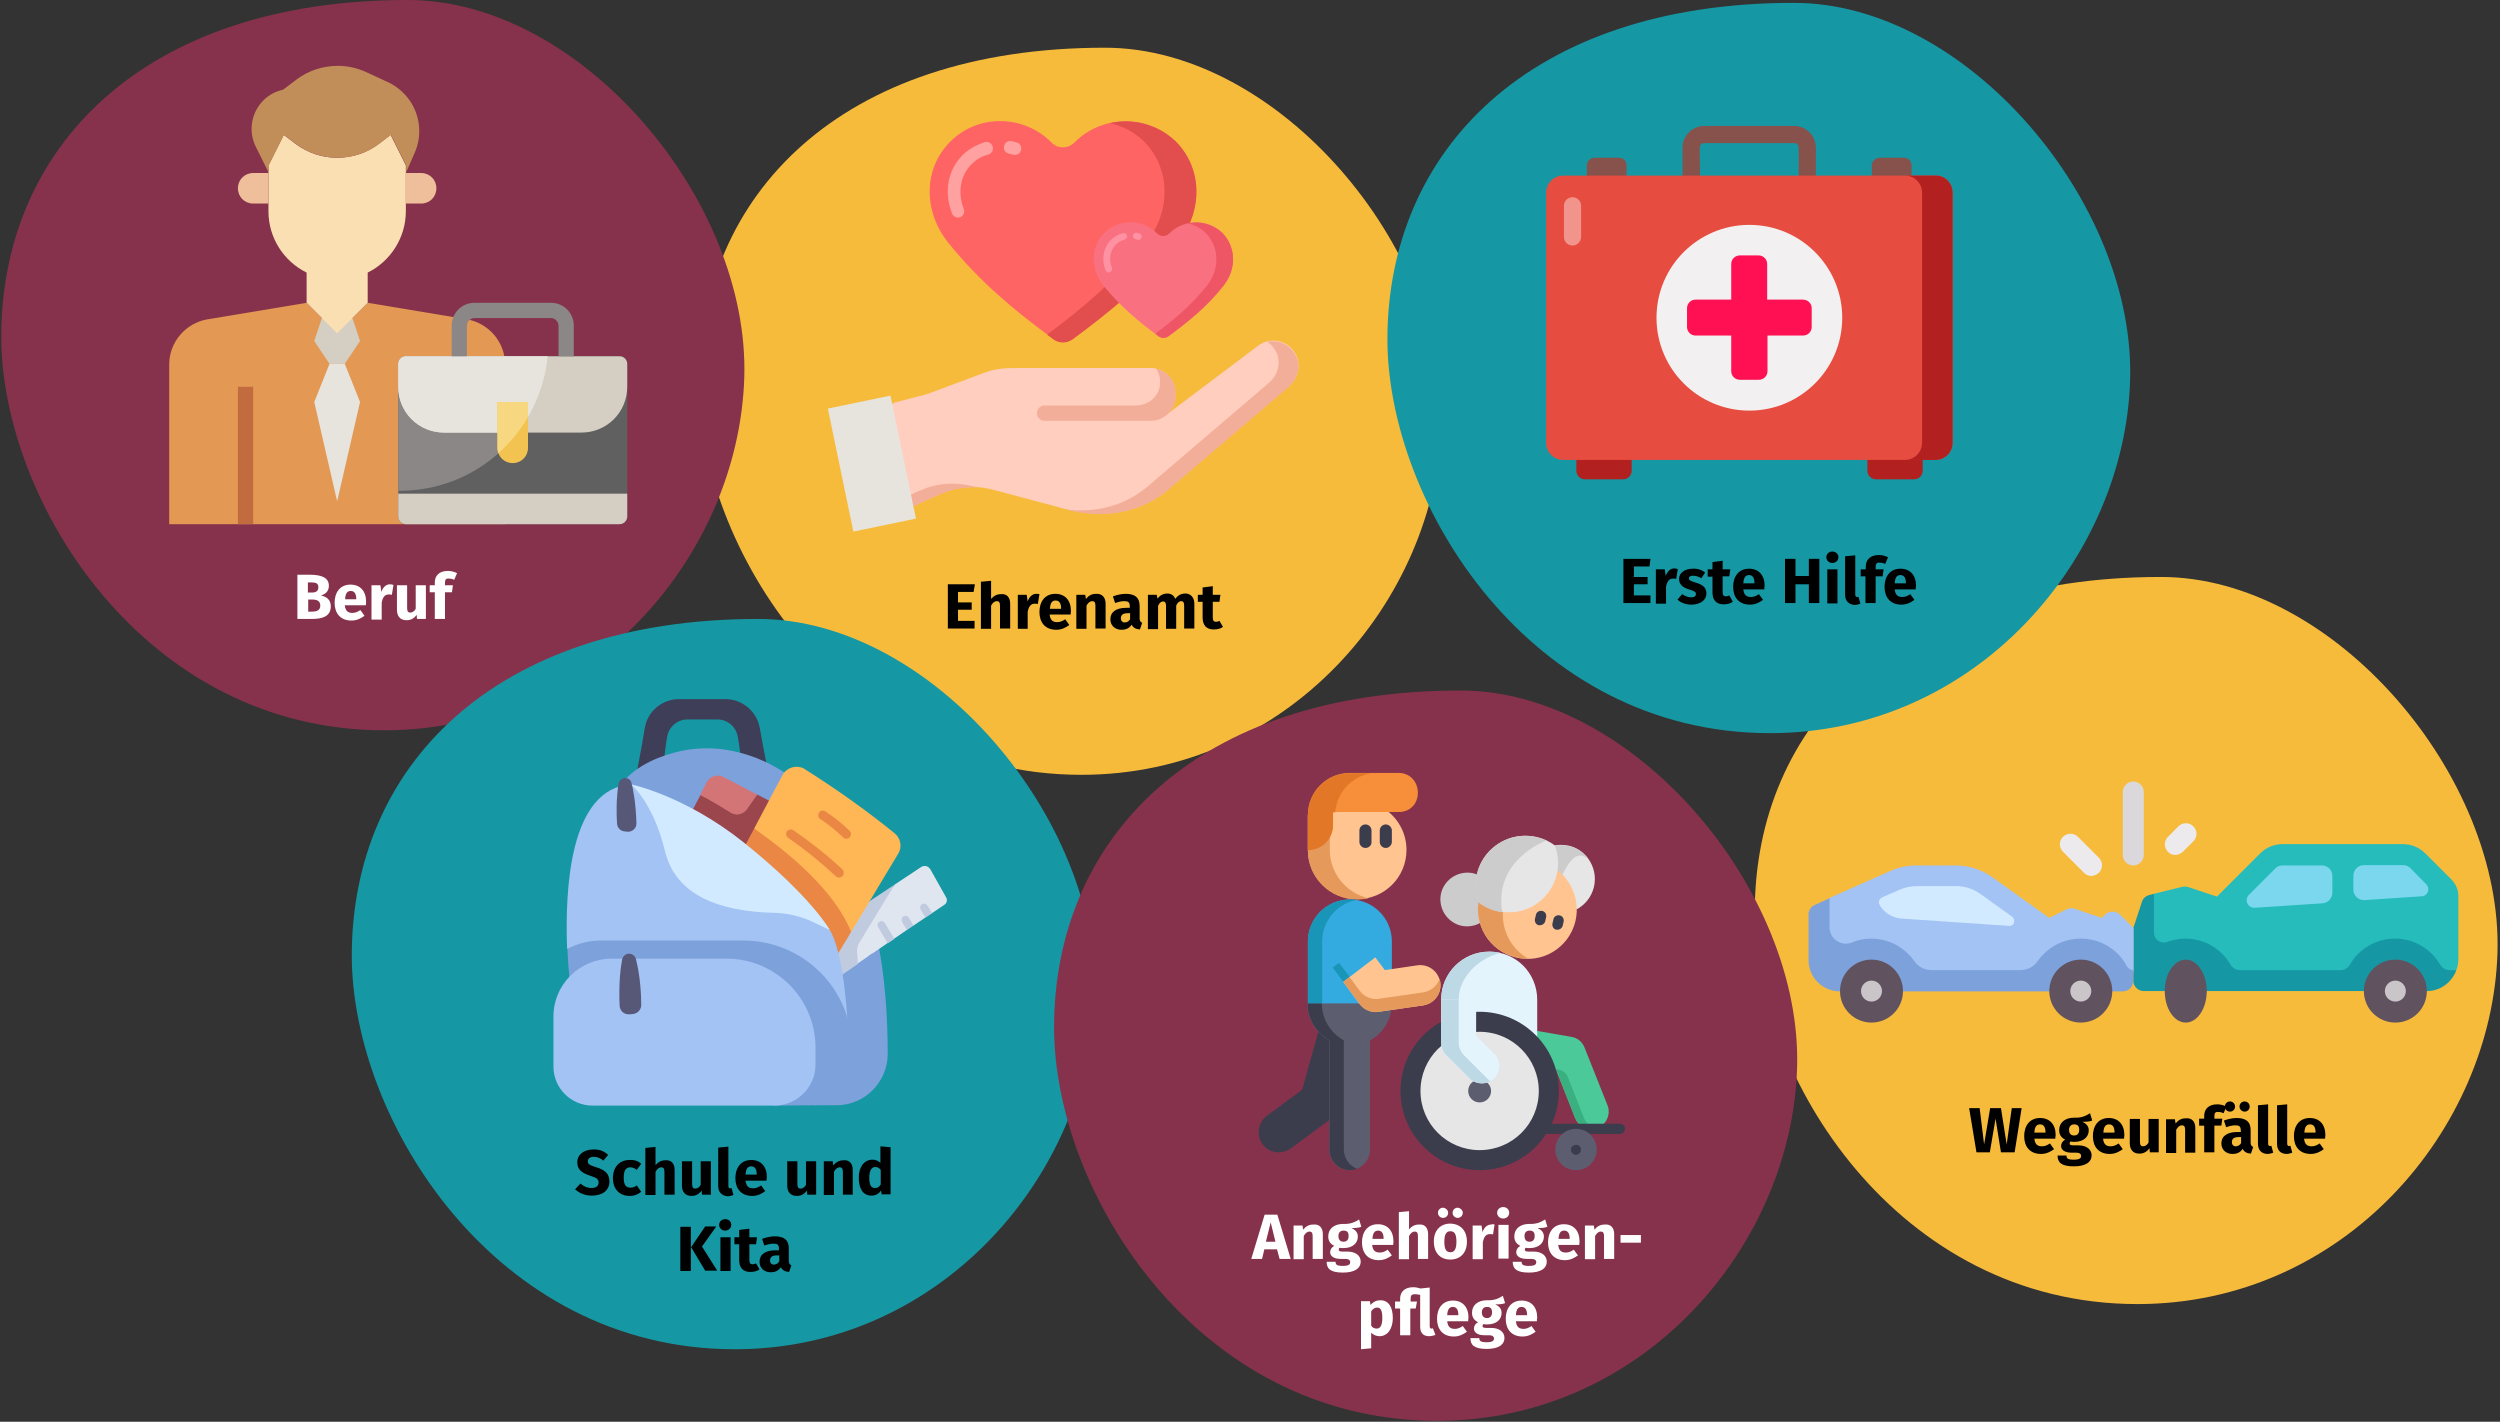 <?xml version="1.0" encoding="UTF-8"?>
<svg xmlns="http://www.w3.org/2000/svg" xmlns:xlink="http://www.w3.org/1999/xlink" version="1.1" x="0px" y="0px" viewBox="0 0 786 447" style="enable-background:new 0 0 786 447;" xml:space="preserve">
<rect x="0" y="0" width="786" height="447" fill="#333333" stroke="none"/>
<style type="text/css">
	.st0{fill:#F7BB3C;}
	.st1{fill:none;}
	.st2{fill:#1598A4;}
	.st3{fill:#87324C;}
	.st4{fill:#FFFFFF;}
	.st5{fill:#E6E6E6;}
	.st6{fill:#CCCCCC;}
	.st7{fill:#FFC48F;}
	.st8{fill:#E59A5C;}
	.st9{fill:#3B3D4C;}
	.st10{fill:#4BC999;}
	.st11{fill:#3AAF80;}
	.st12{fill:#E3F4FC;}
	.st13{fill:#BDD9E5;}
	.st14{fill:#5C5E70;}
	.st15{fill:#34ABE0;}
	.st16{fill:#F78E39;}
	.st17{fill:#E27727;}
	.st18{fill:#1895B7;}
	.st19{fill:#E39854;}
	.st20{fill:#606060;}
	.st21{fill:#8C8787;}
	.st22{fill:#D5CEC2;}
	.st23{fill:#E7E4DD;}
	.st24{fill:#FADFB2;}
	.st25{fill:#C18E59;}
	.st26{fill:#EFBE9A;}
	.st27{fill:#C16B3F;}
	.st28{fill:#F2C351;}
	.st29{fill:#F7D881;}
	.st30{fill:#3E3E59;}
	.st31{fill:#7DA1DB;}
	.st32{fill:#D37577;}
	.st33{fill:#DFE6EF;}
	.st34{fill:#9B454D;}
	.st35{fill:#C1CBE0;}
	.st36{fill:#FFB655;}
	.st37{fill:#EA8744;}
	.st38{fill:#A2C3F4;}
	.st39{fill:#D2EAFF;}
	.st40{fill:#575777;}
	.st41{fill:#FFCEBF;}
	.st42{fill:#FF6464;}
	.st43{fill:#E24D4D;}
	.st44{fill:#FFA1A1;}
	.st45{fill:#F97081;}
	.st46{fill:#EF5665;}
	.st47{fill:#FF92A2;}
	.st48{fill:#F2AE99;}
	.st49{fill:#87524B;}
	.st50{fill:#B22020;}
	.st51{fill:#E64C3F;}
	.st52{opacity:0.4;}
	.st53{fill:#F2F0F0;}
	.st54{fill:#FF1053;}
	.st55{fill:#25BCBB;}
	.st56{fill:#615260;}
	.st57{fill:#DBD8DB;}
	.st58{fill:#ECEAEC;}
	.st59{fill:#7AD7EE;}
	.st60{fill:#C9C5C9;}
</style>
<g id="Ebene_1">
	<path id="path-1-2" class="st0" d="M340,243.6c65,0,111.4-54.8,113.2-110.3S401.9,15,347.4,15C264,15,219.7,61.5,219.7,120.4   C219.7,171.7,264.3,243.6,340,243.6z"></path>
	<path id="path-1-2_00000127726468504929094200000012993344760745399427_" class="st0" d="M672,410c65,0,111.4-54.8,113.2-110.3   c1.8-55.5-51.3-118.3-105.8-118.3c-83.4,0-127.7,46.5-127.7,105.4C551.7,338.1,596.3,410,672,410z"></path>
</g>
<g id="Format">
	<rect id="Rectangle" class="st1" width="786" height="447"></rect>
</g>
<g id="Notruf">
	<path id="Oval-Copy-10_00000149343215471617713320000013714184272294134193_" class="st2" d="M556.5,230.5   c65,0,111.4-55.1,113.2-110.8S618.5,0.9,564,0.9c-83.5,0-127.8,46.7-127.8,105.9C436.3,158.3,480.9,230.5,556.5,230.5z"></path>
	<g>
		<g>
			<path d="M518.6,178.1h-4.9v3.3h4.3v2.3h-4.3v3.5h5.2v2.4h-8.5v-13.9h8.5L518.6,178.1z"></path>
			<path d="M527.5,178.9l-0.5,3.1c-0.3-0.1-0.6-0.1-1-0.1c-1.3,0-1.9,1-2.2,2.6v5.3h-3.2V179h2.8l0.3,2.1c0.5-1.5,1.5-2.4,2.7-2.4     C526.8,178.7,527.1,178.8,527.5,178.9z"></path>
			<path d="M536.1,180l-1.2,1.8c-0.8-0.5-1.7-0.8-2.6-0.8c-0.9,0-1.3,0.3-1.3,0.8c0,0.6,0.3,0.8,2.2,1.4c2.1,0.6,3.3,1.5,3.3,3.4     c0,2.2-2.1,3.5-4.7,3.5c-1.8,0-3.4-0.6-4.4-1.6l1.5-1.7c0.8,0.6,1.8,1,2.8,1c1,0,1.5-0.4,1.5-1c0-0.7-0.3-0.9-2.2-1.5     c-2.1-0.6-3.1-1.7-3.1-3.3c0-1.8,1.7-3.2,4.3-3.2C533.7,178.7,535.1,179.2,536.1,180z"></path>
			<path d="M544.8,189.2c-0.8,0.6-1.9,0.8-2.9,0.8c-2.3,0-3.5-1.3-3.5-3.8v-4.9h-1.5V179h1.5v-2.3l3.2-0.4v2.7h2.4l-0.3,2.2h-2.1     v4.9c0,1,0.3,1.4,1,1.4c0.4,0,0.7-0.1,1.1-0.3L544.8,189.2z"></path>
			<path d="M554.7,185.3h-6.6c0.2,1.9,1.1,2.4,2.4,2.4c0.9,0,1.6-0.3,2.5-0.9l1.3,1.8c-1.1,0.8-2.4,1.5-4.1,1.5     c-3.5,0-5.3-2.3-5.3-5.6c0-3.2,1.7-5.7,5-5.7c3,0,4.9,2,4.9,5.4C554.7,184.5,554.7,185,554.7,185.3z M551.6,183.2     c0-1.4-0.5-2.4-1.7-2.4c-1.1,0-1.7,0.7-1.8,2.6h3.5V183.2z"></path>
			<path d="M568.7,183.7h-4.2v5.9h-3.3v-13.9h3.3v5.4h4.2v-5.4h3.3v13.9h-3.3V183.7z"></path>
			<path d="M578,175.2c0,1-0.8,1.8-1.9,1.8s-1.9-0.8-1.9-1.8c0-1,0.8-1.8,1.9-1.8S578,174.2,578,175.2z M577.7,189.7h-3.2V179h3.2     V189.7z"></path>
			<path d="M580.1,187v-12.1l3.2-0.3v12.4c0,0.4,0.2,0.7,0.5,0.7c0.2,0,0.4,0,0.5-0.1l0.6,2.2c-0.5,0.2-1.2,0.4-1.9,0.4     C581.2,190,580.1,188.9,580.1,187z"></path>
			<path d="M589.7,178.2v0.8h2.5l-0.3,2.2h-2.2v8.4h-3.2v-8.4H585V179h1.6v-0.9c0-2,1.3-3.6,4.1-3.6c1.1,0,2.1,0.3,2.9,0.7l-0.9,2.1     c-0.6-0.3-1.2-0.4-1.7-0.4C590.1,176.8,589.7,177.2,589.7,178.2z"></path>
			<path d="M602.3,185.3h-6.6c0.2,1.9,1.1,2.4,2.4,2.4c0.9,0,1.6-0.3,2.5-0.9l1.3,1.8c-1.1,0.8-2.4,1.5-4.1,1.5     c-3.5,0-5.3-2.3-5.3-5.6c0-3.2,1.7-5.7,5-5.7c3,0,4.9,2,4.9,5.4C602.3,184.5,602.3,185,602.3,185.3z M599.2,183.2     c0-1.4-0.5-2.4-1.7-2.4c-1.1,0-1.7,0.7-1.8,2.6h3.5V183.2z"></path>
		</g>
	</g>
	<g>
		<g>
			<path d="M633.4,362.3h-4.3l-1.7-10.6l-1.8,10.6h-4.2l-2.3-13.9h3.3l1.4,11.4l1.9-11.4h3.4l1.8,11.4l1.6-11.4h3.1L633.4,362.3z"></path>
			<path d="M646.2,358h-6.6c0.2,1.9,1.1,2.4,2.4,2.4c0.9,0,1.6-0.3,2.5-0.9l1.3,1.8c-1.1,0.8-2.4,1.5-4.1,1.5     c-3.5,0-5.3-2.3-5.3-5.6c0-3.2,1.7-5.7,5-5.7c3,0,4.9,2,4.9,5.4C646.2,357.2,646.2,357.6,646.2,358z M643.1,355.9     c0-1.4-0.5-2.4-1.7-2.4c-1.1,0-1.7,0.7-1.8,2.6h3.5V355.9z"></path>
			<path d="M657.8,352.3c-0.7,0.3-1.7,0.4-3.1,0.4c1.3,0.6,2,1.4,2,2.7c0,2.1-1.7,3.6-4.5,3.6c-0.4,0-0.8,0-1.2-0.1     c-0.2,0.1-0.3,0.4-0.3,0.6c0,0.3,0.1,0.6,1.2,0.6h1.6c2.5,0,4.1,1.3,4.1,3.1c0,2.2-1.9,3.5-5.6,3.5c-4,0-5.1-1.3-5.1-3.4h2.8     c0,0.9,0.4,1.3,2.3,1.3c1.9,0,2.3-0.5,2.3-1.2c0-0.6-0.5-1-1.5-1h-1.5c-2.3,0-3.3-1-3.3-2.1c0-0.8,0.5-1.6,1.3-2     c-1.4-0.7-1.9-1.7-1.9-3c0-2.4,1.9-3.9,4.7-3.9c2.4,0.1,3.7-0.6,5-1.4L657.8,352.3z M650.5,355.2c0,1.2,0.6,1.8,1.6,1.8     c1,0,1.6-0.6,1.6-1.8c0-1.2-0.5-1.7-1.6-1.7C651.2,353.5,650.5,354.1,650.5,355.2z"></path>
			<path d="M667.8,358h-6.6c0.2,1.9,1.1,2.4,2.4,2.4c0.9,0,1.6-0.3,2.5-0.9l1.3,1.8c-1.1,0.8-2.4,1.5-4.1,1.5     c-3.5,0-5.3-2.3-5.3-5.6c0-3.2,1.7-5.7,5-5.7c3,0,4.9,2,4.9,5.4C667.9,357.2,667.8,357.6,667.8,358z M664.8,355.9     c0-1.4-0.5-2.4-1.7-2.4c-1.1,0-1.7,0.7-1.8,2.6h3.5V355.9z"></path>
			<path d="M678.6,362.3h-2.7l-0.1-1.3c-0.8,1.1-1.8,1.7-3.2,1.7c-2,0-3-1.3-3-3.3v-7.6h3.2v7.2c0,1.1,0.4,1.4,1,1.4     s1.3-0.4,1.7-1.2v-7.4h3.2V362.3z"></path>
			<path d="M690.2,354.6v7.8h-3.2v-7.2c0-1.1-0.4-1.4-1-1.4c-0.7,0-1.3,0.5-1.8,1.4v7.3h-3.2v-10.6h2.8l0.2,1.3     c0.9-1.1,1.9-1.6,3.2-1.6C689.1,351.4,690.2,352.6,690.2,354.6z"></path>
			<path d="M696.2,350.9v0.8h2.5l-0.3,2.2h-2.2v8.4H693v-8.4h-1.6v-2.2h1.6v-0.9c0-2,1.3-3.6,4.1-3.6c1.1,0,2.1,0.3,2.9,0.7     l-0.9,2.1c-0.6-0.3-1.2-0.4-1.7-0.4C696.6,349.5,696.2,349.9,696.2,350.9z"></path>
			<path d="M708.4,360.6l-0.7,2.1c-1.3-0.1-2.1-0.5-2.6-1.5c-0.8,1.2-1.9,1.6-3.2,1.6c-2.1,0-3.5-1.4-3.5-3.3c0-2.3,1.8-3.6,5-3.6     h1.1v-0.5c0-1.3-0.5-1.6-1.8-1.6c-0.7,0-1.7,0.2-2.8,0.6l-0.7-2.1c1.3-0.5,2.8-0.8,4-0.8c3.1,0,4.4,1.3,4.4,3.8v4.1     C707.7,360.1,707.9,360.4,708.4,360.6z M699.5,347.9c0-0.9,0.7-1.6,1.6-1.6c0.9,0,1.6,0.7,1.6,1.6c0,0.9-0.7,1.6-1.6,1.6     C700.2,349.5,699.5,348.8,699.5,347.9z M704.6,359.4v-1.9h-0.8c-1.4,0-2.1,0.5-2.1,1.6c0,0.8,0.5,1.3,1.2,1.3     C703.7,360.4,704.2,360,704.6,359.4z M704.1,347.9c0-0.9,0.7-1.6,1.6-1.6c0.9,0,1.6,0.7,1.6,1.6c0,0.9-0.7,1.6-1.6,1.6     C704.9,349.5,704.1,348.8,704.1,347.9z"></path>
			<path d="M709.9,359.6v-12.1l3.2-0.3v12.4c0,0.4,0.2,0.7,0.5,0.7c0.2,0,0.4,0,0.5-0.1l0.6,2.2c-0.5,0.2-1.2,0.4-1.9,0.4     C711,362.7,709.9,361.6,709.9,359.6z"></path>
			<path d="M715.9,359.6v-12.1l3.2-0.3v12.4c0,0.4,0.2,0.7,0.5,0.7c0.2,0,0.4,0,0.5-0.1l0.6,2.2c-0.5,0.2-1.2,0.4-1.9,0.4     C716.9,362.7,715.9,361.6,715.9,359.6z"></path>
			<path d="M731,358h-6.6c0.2,1.9,1.1,2.4,2.4,2.4c0.9,0,1.6-0.3,2.5-0.9l1.3,1.8c-1.1,0.8-2.4,1.5-4.1,1.5c-3.5,0-5.3-2.3-5.3-5.6     c0-3.2,1.7-5.7,5-5.7c3,0,4.9,2,4.9,5.4C731.1,357.2,731,357.6,731,358z M728,355.9c0-1.4-0.5-2.4-1.7-2.4     c-1.1,0-1.7,0.7-1.8,2.6h3.5V355.9z"></path>
		</g>
	</g>
</g>
<g id="Hausmeister">
	<path id="Oval-Copy-2" class="st3" d="M120.8,229.6c65,0,111.4-55.1,113.2-110.8S182.8,0,128.2,0C44.7,0,0.4,46.7,0.4,105.9   C0.5,157.4,45.1,229.6,120.8,229.6z"></path>
	<g>
		<path class="st4" d="M104,190.6c0,3.2-2.6,4-6,4h-4.5v-13.9h3.9c3.7,0,6,0.9,6,3.5c0,1.8-1.3,2.7-2.5,3    C102.5,187.6,104,188.4,104,190.6z M96.8,183.1v3.2H98c1.4,0,2.1-0.5,2.1-1.7s-0.8-1.5-2.3-1.5H96.8z M100.7,190.4    c0-1.4-1-1.9-2.4-1.9h-1.4v3.8H98C99.6,192.3,100.7,191.9,100.7,190.4z"></path>
		<path class="st4" d="M115,190.3h-6.6c0.2,1.9,1.1,2.4,2.4,2.4c0.9,0,1.6-0.3,2.5-0.9l1.3,1.8c-1.1,0.8-2.4,1.5-4.1,1.5    c-3.5,0-5.3-2.3-5.3-5.6c0-3.2,1.7-5.7,5-5.7c3,0,4.9,2,4.9,5.4C115.1,189.5,115.1,189.9,115,190.3z M112,188.2    c0-1.4-0.5-2.4-1.7-2.4c-1.1,0-1.7,0.7-1.8,2.6h3.5V188.2z"></path>
		<path class="st4" d="M123.7,183.9l-0.5,3.1c-0.3-0.1-0.6-0.1-1-0.1c-1.3,0-1.9,1-2.2,2.6v5.3h-3.2V184h2.8l0.3,2.1    c0.5-1.5,1.5-2.4,2.7-2.4C123,183.7,123.3,183.8,123.7,183.9z"></path>
		<path class="st4" d="M133.8,194.6h-2.7l-0.1-1.3c-0.8,1.1-1.8,1.7-3.2,1.7c-2,0-3-1.3-3-3.3V184h3.2v7.2c0,1.1,0.4,1.4,1,1.4    s1.3-0.4,1.7-1.2V184h3.2V194.6z"></path>
		<path class="st4" d="M139.9,183.2v0.8h2.5l-0.3,2.2h-2.2v8.4h-3.2v-8.4h-1.6V184h1.6v-0.9c0-2,1.3-3.6,4.1-3.6    c1.1,0,2.1,0.3,2.9,0.7l-0.9,2.1c-0.6-0.3-1.2-0.4-1.7-0.4C140.3,181.8,139.9,182.2,139.9,183.2z"></path>
	</g>
</g>
<g id="Vermittlung">
	<path id="Oval-Copy-10-Copy" class="st2" d="M231,424.2c65,0,111.4-55.1,113.2-110.8S293,194.6,238.4,194.6   c-83.5,0-127.8,46.7-127.8,105.9C110.7,352,155.4,424.2,231,424.2z"></path>
	<g>
		<path d="M191.2,363.1l-1.5,1.8c-1-0.8-1.9-1.2-3-1.2c-1.1,0-1.9,0.5-1.9,1.4s0.5,1.2,2.7,1.9c2.6,0.8,4.1,1.9,4.1,4.5    c0,2.6-2,4.4-5.5,4.4c-2.4,0-4.1-0.9-5.3-2l1.7-1.8c1,0.9,2.1,1.4,3.5,1.4c1.4,0,2.2-0.6,2.2-1.7c0-1-0.5-1.5-2.5-2.1    c-3.1-1-4.2-2.2-4.2-4.3c0-2.4,2.1-4,5-4C188.6,361.3,190,362,191.2,363.1z"></path>
		<path d="M201.6,365.9l-1.4,1.9c-0.7-0.5-1.3-0.8-2-0.8c-1.4,0-2.1,0.9-2.1,3.3c0,2.4,0.8,3.1,2.1,3.1c0.8,0,1.3-0.2,2-0.7l1.4,2    c-1,0.8-2.1,1.3-3.6,1.3c-3.3,0-5.3-2.2-5.3-5.6c0-3.4,2-5.7,5.2-5.7C199.4,364.6,200.6,365,201.6,365.9z"></path>
		<path d="M212.1,367.8v7.8h-3.2v-7.2c0-1.1-0.4-1.4-1-1.4c-0.7,0-1.3,0.5-1.8,1.4v7.3h-3.2v-14.8l3.2-0.3v5.7    c0.9-1,1.8-1.5,3.1-1.5C211,364.6,212.1,365.8,212.1,367.8z"></path>
		<path d="M223.4,375.6h-2.7l-0.1-1.3c-0.8,1.1-1.8,1.7-3.2,1.7c-2,0-3-1.3-3-3.3v-7.6h3.2v7.2c0,1.1,0.4,1.4,1,1.4s1.3-0.4,1.7-1.2    v-7.4h3.2V375.6z"></path>
		<path d="M225.8,372.9v-12.1l3.2-0.3v12.4c0,0.4,0.2,0.7,0.5,0.7c0.2,0,0.4,0,0.5-0.1l0.6,2.2c-0.5,0.2-1.2,0.4-1.9,0.4    C226.9,375.9,225.8,374.8,225.8,372.9z"></path>
		<path d="M241,371.2h-6.6c0.2,1.9,1.1,2.4,2.4,2.4c0.9,0,1.6-0.3,2.5-0.9l1.3,1.8c-1.1,0.8-2.4,1.5-4.1,1.5c-3.5,0-5.3-2.3-5.3-5.6    c0-3.2,1.7-5.7,5-5.7c3,0,4.9,2,4.9,5.4C241,370.4,241,370.8,241,371.2z M237.9,369.1c0-1.4-0.5-2.4-1.7-2.4    c-1.1,0-1.7,0.7-1.8,2.6h3.5V369.1z"></path>
		<path d="M256.5,375.6h-2.7l-0.1-1.3c-0.8,1.1-1.8,1.7-3.2,1.7c-2,0-3-1.3-3-3.3v-7.6h3.2v7.2c0,1.1,0.4,1.4,1,1.4s1.3-0.4,1.7-1.2    v-7.4h3.2V375.6z"></path>
		<path d="M268.1,367.8v7.8H265v-7.2c0-1.1-0.4-1.4-1-1.4c-0.7,0-1.3,0.5-1.8,1.4v7.3H259v-10.6h2.8l0.2,1.3    c0.9-1.1,1.9-1.6,3.2-1.6C267,364.6,268.1,365.8,268.1,367.8z"></path>
		<path d="M280,360.7v14.8h-2.8l-0.2-1.2c-0.6,0.9-1.6,1.6-3,1.6c-2.7,0-4-2.2-4-5.7c0-3.3,1.7-5.6,4.3-5.6c1,0,1.9,0.4,2.5,1v-5.2    L280,360.7z M276.9,372.4v-4.6c-0.5-0.6-1-0.9-1.7-0.9c-1.1,0-1.9,1-1.9,3.3c0,2.6,0.7,3.3,1.7,3.3    C275.8,373.6,276.4,373.2,276.9,372.4z"></path>
		<path d="M217.2,399.6h-3.3v-13.9h3.3V399.6z M220.7,391.9l4.8,7.6h-3.8l-4.4-7.4l4.4-6.5h3.5L220.7,391.9z"></path>
		<path d="M229.9,385.1c0,1-0.8,1.8-1.9,1.8c-1.1,0-1.9-0.8-1.9-1.8c0-1,0.8-1.8,1.9-1.8C229.2,383.3,229.9,384.1,229.9,385.1z     M229.7,399.6h-3.2v-10.6h3.2V399.6z"></path>
		<path d="M238.8,399.1c-0.8,0.6-1.9,0.8-2.9,0.8c-2.3,0-3.5-1.3-3.5-3.8v-4.9h-1.5v-2.2h1.5v-2.3l3.2-0.4v2.7h2.4l-0.3,2.2h-2.1    v4.9c0,1,0.3,1.4,1,1.4c0.4,0,0.7-0.1,1.1-0.3L238.8,399.1z"></path>
		<path d="M248.8,397.8l-0.7,2.1c-1.3-0.1-2.1-0.5-2.6-1.5c-0.8,1.2-1.9,1.6-3.2,1.6c-2.1,0-3.5-1.4-3.5-3.3c0-2.3,1.8-3.6,5-3.6    h1.1v-0.5c0-1.3-0.5-1.6-1.8-1.6c-0.7,0-1.7,0.2-2.8,0.6l-0.7-2.1c1.3-0.5,2.8-0.8,4-0.8c3.1,0,4.4,1.3,4.4,3.8v4.1    C248.1,397.3,248.3,397.6,248.8,397.8z M245,396.6v-1.9h-0.8c-1.4,0-2.1,0.5-2.1,1.6c0,0.8,0.5,1.3,1.2,1.3    C244,397.6,244.6,397.2,245,396.6z"></path>
	</g>
</g>
<g id="Ansprech">
	<path id="Oval-Copy-10-Copy-2" class="st3" d="M451.8,446.7c65,0,111.4-55.1,113.2-110.8s-51.2-118.8-105.8-118.8   c-83.5,0-127.8,46.7-127.8,105.9C331.4,374.5,376,446.7,451.8,446.7z"></path>
	<g>
		<g>
			<path class="st4" d="M401.5,392.8h-4l-0.7,3h-3.4l4.2-13.9h4l4.2,13.9h-3.5L401.5,392.8z M401,390.4l-1.5-6.1l-1.5,6.1H401z"></path>
			<path class="st4" d="M415.9,388v7.8h-3.2v-7.2c0-1.1-0.4-1.4-1-1.4c-0.7,0-1.3,0.5-1.8,1.4v7.3h-3.2v-10.6h2.8l0.2,1.3     c0.9-1.1,1.9-1.6,3.2-1.6C414.8,384.8,415.9,386,415.9,388z"></path>
			<path class="st4" d="M428,385.7c-0.7,0.3-1.7,0.4-3.1,0.4c1.3,0.6,2,1.4,2,2.7c0,2.1-1.7,3.6-4.5,3.6c-0.4,0-0.8,0-1.2-0.1     c-0.2,0.1-0.3,0.4-0.3,0.6c0,0.3,0.1,0.6,1.2,0.6h1.6c2.5,0,4.1,1.3,4.1,3.1c0,2.2-1.9,3.5-5.6,3.5c-4,0-5.1-1.3-5.1-3.4h2.8     c0,0.9,0.4,1.3,2.3,1.3c1.9,0,2.3-0.5,2.3-1.2c0-0.6-0.5-1-1.5-1h-1.5c-2.3,0-3.3-1-3.3-2.1c0-0.8,0.5-1.6,1.3-2     c-1.4-0.7-1.9-1.7-1.9-3c0-2.4,1.9-3.9,4.7-3.9c2.4,0.1,3.7-0.6,5-1.4L428,385.7z M420.8,388.6c0,1.2,0.6,1.8,1.6,1.8     c1,0,1.6-0.6,1.6-1.8c0-1.2-0.5-1.7-1.6-1.7C421.4,386.9,420.8,387.5,420.8,388.6z"></path>
			<path class="st4" d="M438,391.4h-6.6c0.2,1.9,1.1,2.4,2.4,2.4c0.9,0,1.6-0.3,2.5-0.9l1.3,1.8c-1.1,0.8-2.4,1.5-4.1,1.5     c-3.5,0-5.3-2.3-5.3-5.6c0-3.2,1.7-5.7,5-5.7c3,0,4.9,2,4.9,5.4C438.1,390.6,438.1,391,438,391.4z M435,389.3     c0-1.4-0.5-2.4-1.7-2.4c-1.1,0-1.7,0.7-1.8,2.6h3.5V389.3z"></path>
			<path class="st4" d="M449,388v7.8h-3.2v-7.2c0-1.1-0.4-1.4-1-1.4c-0.7,0-1.3,0.5-1.8,1.4v7.3h-3.2v-14.8l3.2-0.3v5.7     c0.9-1,1.8-1.5,3.1-1.5C447.9,384.8,449,386,449,388z"></path>
			<path class="st4" d="M461.2,390.4c0,3.4-2,5.6-5.2,5.6c-3.2,0-5.2-2.1-5.2-5.7c0-3.4,2-5.6,5.2-5.6     C459.2,384.8,461.2,386.9,461.2,390.4z M455.3,381.3c0,0.9-0.7,1.6-1.6,1.6c-0.9,0-1.6-0.7-1.6-1.6c0-0.9,0.7-1.6,1.6-1.6     C454.6,379.8,455.3,380.5,455.3,381.3z M454.1,390.4c0,2.4,0.6,3.3,1.9,3.3s1.9-1,1.9-3.3c0-2.4-0.6-3.3-1.9-3.3     S454.1,388.1,454.1,390.4z M459.9,381.3c0,0.9-0.7,1.6-1.6,1.6c-0.9,0-1.6-0.7-1.6-1.6c0-0.9,0.7-1.6,1.6-1.6     C459.2,379.8,459.9,380.5,459.9,381.3z"></path>
			<path class="st4" d="M469.9,385l-0.5,3.1c-0.3-0.1-0.6-0.1-1-0.1c-1.3,0-1.9,1-2.2,2.6v5.3h-3.2v-10.6h2.8l0.3,2.1     c0.5-1.5,1.5-2.4,2.7-2.4C469.2,384.8,469.6,384.9,469.9,385z"></path>
			<path class="st4" d="M474.5,381.3c0,1-0.8,1.8-1.9,1.8s-1.9-0.8-1.9-1.8c0-1,0.8-1.8,1.9-1.8S474.5,380.3,474.5,381.3z      M474.3,395.7h-3.2v-10.6h3.2V395.7z"></path>
			<path class="st4" d="M486.5,385.7c-0.7,0.3-1.7,0.4-3.1,0.4c1.3,0.6,2,1.4,2,2.7c0,2.1-1.7,3.6-4.5,3.6c-0.4,0-0.8,0-1.2-0.1     c-0.2,0.1-0.3,0.4-0.3,0.6c0,0.3,0.1,0.6,1.2,0.6h1.6c2.5,0,4.1,1.3,4.1,3.1c0,2.2-1.9,3.5-5.6,3.5c-4,0-5.1-1.3-5.1-3.4h2.8     c0,0.9,0.4,1.3,2.3,1.3c1.9,0,2.3-0.5,2.3-1.2c0-0.6-0.5-1-1.5-1H480c-2.3,0-3.3-1-3.3-2.1c0-0.8,0.5-1.6,1.3-2     c-1.4-0.7-1.9-1.7-1.9-3c0-2.4,1.9-3.9,4.7-3.9c2.4,0.1,3.7-0.6,5-1.4L486.5,385.7z M479.3,388.6c0,1.2,0.6,1.8,1.6,1.8     c1,0,1.6-0.6,1.6-1.8c0-1.2-0.5-1.7-1.6-1.7C479.9,386.9,479.3,387.5,479.3,388.6z"></path>
			<path class="st4" d="M496.5,391.4h-6.6c0.2,1.9,1.1,2.4,2.4,2.4c0.9,0,1.6-0.3,2.5-0.9l1.3,1.8c-1.1,0.8-2.4,1.5-4.1,1.5     c-3.5,0-5.3-2.3-5.3-5.6c0-3.2,1.7-5.7,5-5.7c3,0,4.9,2,4.9,5.4C496.6,390.6,496.6,391,496.5,391.4z M493.5,389.3     c0-1.4-0.5-2.4-1.7-2.4c-1.1,0-1.7,0.7-1.8,2.6h3.5V389.3z"></path>
			<path class="st4" d="M507.5,388v7.8h-3.2v-7.2c0-1.1-0.4-1.4-1-1.4c-0.7,0-1.3,0.5-1.8,1.4v7.3h-3.2v-10.6h2.8l0.2,1.3     c0.9-1.1,1.9-1.6,3.2-1.6C506.4,384.8,507.5,386,507.5,388z"></path>
			<path class="st4" d="M509.5,388.3h6.4v2.4h-6.4V388.3z"></path>
			<path class="st4" d="M437.9,414.4c0,3.3-1.6,5.7-4.2,5.7c-1,0-1.9-0.4-2.6-1.1v4.9l-3.2,0.3v-15.1h2.8l0.2,1.2     c0.9-1.1,2-1.5,3.1-1.5C436.6,408.8,437.9,411,437.9,414.4z M434.6,414.4c0-2.6-0.6-3.3-1.7-3.3c-0.7,0-1.4,0.5-1.8,1.2v4.5     c0.4,0.6,1,0.9,1.6,0.9C433.9,417.8,434.6,416.8,434.6,414.4z"></path>
			<path class="st4" d="M451.3,419.7c-0.5,0.2-1.3,0.4-2,0.4c-1.8,0-2.8-1-2.8-3v-10c-0.6-0.1-1-0.2-1.6-0.2c-1.1,0-1.4,0.4-1.4,1.4     v0.9h2l-0.4,2.2h-1.7v8.4h-3.2v-8.4h-1.6v-2.2h1.6v-0.9c0-2,1.3-3.6,4.1-3.6c0.9,0,1.6,0.2,2.3,0.4l2.9-0.3v12.1     c0,0.6,0.2,0.8,0.5,0.8c0.2,0,0.4,0,0.5-0.1L451.3,419.7z"></path>
			<path class="st4" d="M461.6,415.4H455c0.2,1.9,1.1,2.4,2.4,2.4c0.9,0,1.6-0.3,2.5-0.9l1.3,1.8c-1.1,0.8-2.4,1.5-4.1,1.5     c-3.5,0-5.3-2.3-5.3-5.6c0-3.2,1.7-5.7,5-5.7c3,0,4.9,2,4.9,5.4C461.6,414.6,461.6,415,461.6,415.4z M458.5,413.3     c0-1.4-0.5-2.4-1.7-2.4c-1.1,0-1.7,0.7-1.8,2.6h3.5V413.3z"></path>
			<path class="st4" d="M473.2,409.7c-0.7,0.3-1.7,0.4-3.1,0.4c1.3,0.6,2,1.4,2,2.7c0,2.1-1.7,3.6-4.5,3.6c-0.4,0-0.8,0-1.2-0.1     c-0.2,0.1-0.3,0.4-0.3,0.6c0,0.3,0.1,0.6,1.2,0.6h1.6c2.5,0,4.1,1.3,4.1,3.1c0,2.2-1.9,3.5-5.6,3.5c-4,0-5.1-1.3-5.1-3.4h2.8     c0,0.9,0.4,1.3,2.3,1.3c1.9,0,2.3-0.5,2.3-1.2c0-0.6-0.5-1-1.5-1h-1.5c-2.3,0-3.3-1-3.3-2.1c0-0.8,0.5-1.6,1.3-2     c-1.4-0.7-1.9-1.7-1.9-3c0-2.4,1.9-3.9,4.7-3.9c2.4,0.1,3.7-0.6,5-1.4L473.2,409.7z M465.9,412.6c0,1.2,0.6,1.8,1.6,1.8     c1,0,1.6-0.6,1.6-1.8c0-1.2-0.5-1.7-1.6-1.7C466.5,410.9,465.9,411.5,465.9,412.6z"></path>
			<path class="st4" d="M483.2,415.4h-6.6c0.2,1.9,1.1,2.4,2.4,2.4c0.9,0,1.6-0.3,2.5-0.9l1.3,1.8c-1.1,0.8-2.4,1.5-4.1,1.5     c-3.5,0-5.3-2.3-5.3-5.6c0-3.2,1.7-5.7,5-5.7c3,0,4.9,2,4.9,5.4C483.2,414.6,483.2,415,483.2,415.4z M480.1,413.3     c0-1.4-0.5-2.4-1.7-2.4c-1.1,0-1.7,0.7-1.8,2.6h3.5V413.3z"></path>
		</g>
	</g>
</g>
<g id="Ebene_13">
	<g>
		<path class="st5" d="M501.1,279c-0.8,3.1-2.8,5.5-5.4,6.9l-10.2-7.7l-1.1-0.8l4.3-11.6c1.5-0.3,3-0.2,4.6,0.1c2.5,0.6,4.6,2.1,6,4    C501.2,272.5,501.9,275.8,501.1,279z"></path>
		<path class="st6" d="M499.3,270c-3.7-3.1-6.9,0.9-10.2,10.4l-4.7-2.9l4.3-11.6c1.5-0.3,3-0.2,4.6,0.1    C495.8,266.6,497.9,268,499.3,270z"></path>
		<path class="st6" d="M463.4,274.6c-4.5-1.1-9.1,1.6-10.3,6.1c-1.1,4.5,1.6,9.1,6.1,10.3c4.5,1.1,9.1-1.6,10.3-6.1    C470.7,280.4,467.9,275.8,463.4,274.6z"></path>
		<path class="st7" d="M484,270.9c-8.3-2.1-16.7,2.9-18.8,11.3c-2.1,8.3,2.9,16.7,11.3,18.8c8.3,2.1,16.7-2.9,18.8-11.3    C497.3,281.4,492.3,272.9,484,270.9z"></path>
		<path class="st8" d="M480.5,301.4c-1.3,0-2.7-0.1-4.1-0.5c-8.3-2.1-13.3-10.5-11.3-18.8c2.1-8.3,10.5-13.3,18.8-11.3    c1.4,0.3,2.6,0.9,3.8,1.5c-6.8,0.1-13,4.8-14.8,11.7C471.3,291,474.5,298.1,480.5,301.4z"></path>
		<path class="st9" d="M484.2,290.9c-0.1,0-0.3,0-0.4,0c-0.9-0.2-1.4-1.1-1.2-2l0.3-1.3c0.2-0.9,1.1-1.4,2-1.2    c0.9,0.2,1.4,1.1,1.2,2l-0.3,1.3C485.6,290.4,484.9,290.9,484.2,290.9z"></path>
		<path class="st9" d="M489.7,292.3c-0.1,0-0.3,0-0.4,0c-0.9-0.2-1.4-1.1-1.2-2l0.3-1.3c0.2-0.9,1.1-1.4,2-1.2    c0.9,0.2,1.4,1.1,1.2,2l-0.3,1.3C491.1,291.8,490.4,292.3,489.7,292.3z"></path>
		<path class="st5" d="M483.6,283.8c-3.3,2.5-7.4,3.4-11.2,2.9c-2.7-0.3-5.2-1.4-7.4-3c-2.4-6.3-0.4-13.7,5.3-17.9    c4.8-3.5,10.9-3.9,15.9-1.6c1,0.5,1.9,1,2.7,1.7C491.2,272.2,489.3,279.6,483.6,283.8z"></path>
		<path class="st6" d="M486.1,264.3L486.1,264.3c0,0-16.6,6-13.8,22.5c-2.7-0.3-5.2-1.4-7.4-3c-2.4-6.3-0.4-13.7,5.3-17.9    C475,262.3,481.1,261.9,486.1,264.3z"></path>
		<path class="st10" d="M482,323.9l12.1,2.1c1.9,0.3,3.4,1.6,4.1,3.4l7.2,18.1c1.1,2.8-0.3,6-3.1,7.1c-0.7,0.3-1.3,0.4-2,0.4    c-2.2,0-4.2-1.3-5.1-3.5l-6-15.2h-12.9"></path>
		<path class="st11" d="M501.7,354.7c-0.5,0.1-0.9,0.2-1.4,0.2c-2.2,0-4.2-1.3-5.1-3.5l-6-15.2c1.7,0,3.2,1,3.8,2.6l5,12.7    C498.7,353.2,500.1,354.3,501.7,354.7z"></path>
		<path class="st9" d="M509.3,356.5H485c-0.9,0-1.6-0.7-1.6-1.6c0-0.9,0.7-1.6,1.6-1.6h24.3c0.9,0,1.6,0.7,1.6,1.6    C510.9,355.8,510.2,356.5,509.3,356.5z"></path>
		<path class="st12" d="M453.1,322.8v-8.5c0-8.4,6.8-15.1,15.1-15.1c4.2,0,8,1.7,10.7,4.4s4.4,6.5,4.4,10.7v14"></path>
		<path class="st13" d="M471.7,299.6c-6.7,1.6-13.1,7.6-13.1,14.7v9l-5.5-0.5v-8.5c0-8.4,6.8-15.1,15.1-15.1    C469.4,299.2,470.6,299.3,471.7,299.6z"></path>
		<path class="st9" d="M490.1,343c0,13.8-11.2,24.9-24.9,24.9s-24.9-11.2-24.9-24.9c0-13.8,11.2-24.9,24.9-24.9    S490.1,329.3,490.1,343z"></path>
		<path class="st5" d="M483.8,343c0,10.3-8.3,18.6-18.6,18.6c-10.3,0-18.6-8.3-18.6-18.6c0-10.3,8.3-18.6,18.6-18.6    C475.5,324.4,483.8,332.8,483.8,343z"></path>
		<path class="st14" d="M468.8,343c0,2-1.6,3.6-3.6,3.6c-2,0-3.6-1.6-3.6-3.6c0-2,1.6-3.6,3.6-3.6    C467.2,339.5,468.8,341.1,468.8,343z"></path>
		<path class="st12" d="M464.1,314.3v11.3l5.7,5.7c2.1,2.1,2.1,5.6,0,7.7c-1.1,1.1-2.5,1.6-3.9,1.6s-2.8-0.5-3.9-1.6l-7.3-7.3    c-1-1-1.6-2.4-1.6-3.9v-13.5"></path>
		<path class="st13" d="M468.6,339.9c-0.8,0.5-1.8,0.7-2.7,0.7c-1.4,0-2.8-0.5-3.9-1.6l-7.3-7.3c-1-1-1.6-2.4-1.6-3.9v-13.5h5.5    v13.5c0,1.4,0.6,2.8,1.6,3.9l7.3,7.3C467.8,339.4,468.2,339.7,468.6,339.9z"></path>
		<path class="st14" d="M502,361.4c0,3.6-2.9,6.5-6.5,6.5c-3.6,0-6.5-2.9-6.5-6.5c0-3.6,2.9-6.5,6.5-6.5    C499.1,354.9,502,357.8,502,361.4z"></path>
		<path class="st9" d="M495.5,363.1c-1.4,0-2.1-1.7-1.2-2.7c0.5-0.5,1.4-0.6,2-0.3c0.6,0.3,0.9,1,0.7,1.7    C496.9,362.5,496.2,363.1,495.5,363.1z"></path>
		<path class="st9" d="M414.5,324.3l-5.1,18.3l-11.1,8.2c-2.8,2.1-3.4,6.1-1.4,8.9c1.2,1.7,3.2,2.6,5.1,2.6c1.3,0,2.6-0.4,3.8-1.2    l12.2-9l8.1-19.5l-4.4-9.8L414.5,324.3z"></path>
		<path class="st15" d="M437.6,296v19.6h-26.4V296c0-7.3,5.9-13.2,13.2-13.2C431.7,282.8,437.6,288.7,437.6,296z"></path>
		<path class="st7" d="M436.1,254.9c3.7,2.8,6.1,7.3,6.1,12.3c0,8.6-6.9,15.5-15.5,15.5c-8.6,0-15.5-6.9-15.5-15.5v-11l10-7.9    L436.1,254.9z"></path>
		<path class="st8" d="M430.2,282.4c-1.1,0.3-2.3,0.4-3.5,0.4c-8.6,0-15.5-6.9-15.5-15.5v-11l10-7.9l4.4,2l-7.5,5.9v11    C418.1,274.6,423.3,280.8,430.2,282.4z"></path>
		<path class="st16" d="M411.2,256.2v11c4.4,0,7.9-3.5,7.9-7.9v-4h20.2c0.3,0,0.6,0,0.8,0c7.9-0.5,7.4-12.3-0.5-12.3h-15.2    C417.1,243,411.2,248.9,411.2,256.2z"></path>
		<path class="st17" d="M433,243c-7,0-12.7,5.5-13.2,12.4h-0.7v4c0,2.2-0.9,4.2-2.3,5.6c-1.4,1.4-3.4,2.3-5.6,2.3v-11    c0-7.3,5.9-13.2,13.2-13.2H433z"></path>
		<path class="st9" d="M429.3,266.6c-1.1,0-1.9-0.9-1.9-1.9v-3.6c0-1.1,0.9-1.9,1.9-1.9c1.1,0,1.9,0.9,1.9,1.9v3.6    C431.3,265.7,430.4,266.6,429.3,266.6z"></path>
		<path class="st9" d="M435.7,266.6c-1.1,0-1.9-0.9-1.9-1.9v-3.6c0-1.1,0.9-1.9,1.9-1.9s1.9,0.9,1.9,1.9v3.6    C437.6,265.7,436.7,266.6,435.7,266.6z"></path>
		<path class="st14" d="M437.6,315.5c0,3.7-1.5,7-3.9,9.4c-0.9,0.9-1.9,1.6-3,2.2v34.4c0,3.5-2.9,6.4-6.4,6.4    c-3.5,0-6.4-2.9-6.4-6.4v-34.4c-4.1-2.3-6.9-6.6-6.9-11.6H437.6z"></path>
		<path class="st18" d="M426.7,282.9c-6.2,1.1-11,6.5-11,13v19.6h-4.5V296c0-7.3,5.9-13.2,13.2-13.2    C425.2,282.8,425.9,282.8,426.7,282.9z"></path>
		<path class="st9" d="M426.7,367.5c-0.7,0.3-1.5,0.4-2.3,0.4c-3.5,0-6.4-2.9-6.4-6.4v-34.4c-4.1-2.3-6.9-6.6-6.9-11.6h4.5    c0,5,2.8,9.3,6.9,11.6v34.4C422.6,364.3,424.3,366.6,426.7,367.5z"></path>
		<path class="st18" d="M424.2,311.2l-5.2-7l2-1.5l3.3,4.4"></path>
		<path class="st7" d="M432.4,301l3,4l10.2-1.5c3.5-0.5,6.7,1.9,7.2,5.4c0.5,3.5-1.9,6.7-5.4,7.2l-13.9,2c-0.3,0-0.6,0.1-0.9,0.1    c-2,0-3.9-0.9-5.1-2.5l-5.2-7"></path>
		<path class="st8" d="M447.4,316.1l-13.9,2c-0.3,0-0.6,0.1-0.9,0.1c-2,0-3.9-0.9-5.1-2.5l-5.2-7l2-1.5l3.3,4.4    c1.2,1.6,3.1,2.5,5.1,2.5c0.3,0,0.6,0,0.9-0.1l13.9-2c2.4-0.4,4.4-2.1,5.1-4.3c0.1,0.4,0.2,0.7,0.3,1.1    C453.3,312.3,450.9,315.6,447.4,316.1z"></path>
	</g>
</g>
<g id="Ebene_4">
</g>
<g id="Reingung">
	<g>
		<g>
			<path d="M306.1,186.1h-4.9v3.3h4.3v2.3h-4.3v3.5h5.2v2.4H298v-13.9h8.5L306.1,186.1z"></path>
			<path d="M317.6,189.8v7.8h-3.2v-7.2c0-1.1-0.4-1.4-1-1.4c-0.7,0-1.3,0.5-1.8,1.4v7.3h-3.2v-14.8l3.2-0.3v5.7     c0.9-1,1.8-1.5,3.1-1.5C316.5,186.6,317.6,187.8,317.6,189.8z"></path>
			<path d="M326.8,186.8l-0.5,3.1c-0.3-0.1-0.6-0.1-1-0.1c-1.3,0-1.9,1-2.2,2.6v5.3H320V187h2.8l0.3,2.1c0.5-1.5,1.5-2.4,2.7-2.4     C326.1,186.7,326.5,186.7,326.8,186.8z"></path>
			<path d="M336.6,193.2H330c0.2,1.9,1.1,2.4,2.4,2.4c0.9,0,1.6-0.3,2.5-0.9l1.3,1.8c-1.1,0.8-2.4,1.5-4.1,1.5     c-3.5,0-5.3-2.3-5.3-5.6c0-3.2,1.7-5.7,5-5.7c3,0,4.9,2,4.9,5.4C336.7,192.4,336.6,192.9,336.6,193.2z M333.6,191.2     c0-1.4-0.5-2.4-1.7-2.4c-1.1,0-1.7,0.7-1.8,2.6h3.5V191.2z"></path>
			<path d="M347.6,189.8v7.8h-3.2v-7.2c0-1.1-0.4-1.4-1-1.4c-0.7,0-1.3,0.5-1.8,1.4v7.3h-3.2V187h2.8l0.2,1.3     c0.9-1.1,1.9-1.6,3.2-1.6C346.5,186.6,347.6,187.8,347.6,189.8z"></path>
			<path d="M359.1,195.8l-0.7,2.1c-1.3-0.1-2.1-0.5-2.6-1.5c-0.8,1.2-1.9,1.6-3.2,1.6c-2.1,0-3.5-1.4-3.5-3.3c0-2.3,1.8-3.6,5-3.6     h1.1v-0.5c0-1.3-0.5-1.6-1.8-1.6c-0.7,0-1.7,0.2-2.8,0.6l-0.7-2.1c1.3-0.5,2.8-0.8,4-0.8c3.1,0,4.4,1.3,4.4,3.8v4.1     C358.4,195.3,358.6,195.6,359.1,195.8z M355.3,194.7v-1.9h-0.8c-1.4,0-2.1,0.5-2.1,1.6c0,0.8,0.5,1.3,1.2,1.3     C354.4,195.7,354.9,195.3,355.3,194.7z"></path>
			<path d="M375.5,189.8v7.8h-3.2v-7.2c0-1.1-0.4-1.4-0.9-1.4c-0.7,0-1.2,0.5-1.6,1.4v7.3h-3.2v-7.2c0-1.1-0.4-1.4-0.9-1.4     c-0.7,0-1.2,0.5-1.6,1.4v7.3h-3.2V187h2.8l0.2,1.2c0.8-1,1.8-1.6,3.1-1.6c1.2,0,2.1,0.6,2.5,1.7c0.8-1.1,1.8-1.7,3.2-1.7     C374.3,186.6,375.5,187.8,375.5,189.8z"></path>
			<path d="M384.5,197.1c-0.8,0.6-1.9,0.8-2.9,0.8c-2.3,0-3.5-1.3-3.5-3.8v-4.9h-1.5V187h1.5v-2.3l3.2-0.4v2.7h2.4l-0.3,2.2h-2.1     v4.9c0,1,0.3,1.4,1,1.4c0.4,0,0.7-0.1,1.1-0.3L384.5,197.1z"></path>
		</g>
	</g>
</g>
<g id="Layer_3">
	<g>
		<path class="st19" d="M96.4,95.2l9.6,9.6l9.6-9.6l31.2,5.2c6.9,1.2,12,7.2,12,14.2v50.2H53.2v-50.2c0-7,5.1-13,12-14.2L96.4,95.2z    "></path>
		<path class="st20" d="M194.8,164.8h-67.2c-1.3,0-2.4-1.1-2.4-2.4v-48c0-1.3,1.1-2.4,2.4-2.4h67.2c1.3,0,2.4,1.1,2.4,2.4v48    C197.2,163.7,196.1,164.8,194.8,164.8z"></path>
		<path class="st21" d="M125.2,154.3c0.2,0,0.3,0,0.5,0c24.3,0,44.3-18.6,46.5-42.3h-44.6c-1.3,0-2.4,1.1-2.4,2.4V154.3z"></path>
		<path class="st22" d="M197.2,121.6c0,8-6.4,14.4-14.4,14.4h-43.2c-8,0-14.4-6.4-14.4-14.4v-7.2c0-1.3,1.1-2.4,2.4-2.4h67.2    c1.3,0,2.4,1.1,2.4,2.4V121.6z"></path>
		<path class="st23" d="M172.2,112h-44.6c-1.3,0-2.4,1.1-2.4,2.4v7.2c0,8,6.4,14.4,14.4,14.4h23.1C167.9,129.2,171.3,121,172.2,112z    "></path>
		<path class="st22" d="M197.2,155.2v7.2c0,1.3-1.1,2.4-2.4,2.4h-67.2c-1.3,0-2.4-1.1-2.4-2.4v-7.2H197.2z"></path>
		<path class="st22" d="M101.2,100l-2.4,7.2l4.8,7.2h4.8l4.8-7.2l-2.4-7.2"></path>
		<path class="st24" d="M122.8,42.4l-3.8,2.9c-3.7,2.8-8.3,4.3-13,4.3s-9.2-1.5-13-4.3l-3.8-2.9L84.4,52v14.4    c0,8.5,4.9,15.8,12,19.3v9.5l9.6,9.6l9.6-9.6v-9.5c7.1-3.5,12-10.9,12-19.3V52L122.8,42.4z"></path>
		<path class="st25" d="M127.6,54.4l2.8-6.4c2.2-5,1.8-10.8-1-15.5c-1.8-2.9-4.4-5.3-7.5-6.7l-6.7-3.1c-2.8-1.3-5.9-2-9-2    c-4.7,0-9.3,1.5-13.1,4.4l-4.1,3.1c-3.4,0.7-6.3,2.8-8.1,5.8c-2.2,3.7-2.4,8.2-0.5,12.1l4.1,8.2V52l4.8-9.6l3.8,2.9    c3.7,2.8,8.3,4.3,13,4.3c4.7,0,9.2-1.5,13-4.3l3.8-2.9l4.8,9.6V54.4z"></path>
		<path class="st26" d="M84.4,54.4h-4.8c-2.7,0-4.8,2.1-4.8,4.8c0,2.7,2.1,4.8,4.8,4.8h4.8"></path>
		<path class="st26" d="M127.6,54.4h4.8c2.7,0,4.8,2.1,4.8,4.8c0,2.7-2.1,4.8-4.8,4.8h-4.8"></path>
		<g>
			<path class="st27" d="M74.8,121.6h4.8v43.2h-4.8V121.6z"></path>
		</g>
		<path class="st23" d="M108.4,114.4l4.8,12l-7.2,31.2l-7.2-31.2l4.8-12"></path>
		<path class="st28" d="M161.2,145.6c-2.7,0-4.8-2.1-4.8-4.8v-14.4h9.6v14.4C166,143.5,163.9,145.6,161.2,145.6z"></path>
		<g>
			<path class="st21" d="M175.6,112l0-9.6c0-1.3-1.1-2.4-2.4-2.4h-24c-1.3,0-2.4,1.1-2.4,2.4v9.6l-4.8,0v-9.6c0-4,3.2-7.2,7.2-7.2     h24c4,0,7.2,3.2,7.2,7.2l0,9.6L175.6,112z"></path>
		</g>
		<path class="st29" d="M166,131.1v-4.7h-9.6v14.4c0,0.6,0.1,1.1,0.3,1.7C160.4,139.2,163.5,135.4,166,131.1L166,131.1z"></path>
	</g>
</g>
<g id="Flat">
	<g>
		<path class="st30" d="M238.9,229c-0.9-5.3-5.5-9.2-10.8-9.2h-14.6c-5.4,0-10,3.9-10.8,9.2c-1.2,7.4-2.7,14.8-2.7,14.8l8.7-1.5    c0-3.6,0.5-7.7,1.1-10.9c0.6-3,3.2-5.2,6.3-5.2h9.5c3.1,0,5.7,2.2,6.3,5.2c0.6,3.2,1.2,7.3,1.1,10.9l8.7,1.5    C241.7,243.7,240.2,236.3,238.9,229z"></path>
		<path class="st31" d="M255.9,347.5h7c9,0,16.2-7.3,16.2-16.2c0,0,0-0.1,0-0.1c-0.1-20.3-2-57.9-26.5-83.4c0,0-7.8-8.7-22.3-11.7    c-6.2-1.3-12.5-1.1-18.6,0.6c-6.2,1.7-14.1,5.2-17.9,12.2L255.9,347.5z"></path>
		<path class="st32" d="M220.1,250l2.1-4.1c1-1.9,3.4-2.6,5.3-1.6c0,0,0,0,0,0l10.5,5.5l-4.5,10.7L220.1,250z"></path>
		<path class="st33" d="M281.3,278.1l8.3-5.5c0.9-0.6,2.2-0.4,2.8,0.6c0,0,0,0.1,0.1,0.1l5,8.9c0.4,0.8,0.2,1.7-0.5,2.2l-4,2.7    c-0.8,0.3-1.5,0.8-2.1,1.4l-3.7,2.5c-0.8,0.3-1.5,0.8-2.1,1.4l-4.1,2.8c-0.8,0.3-1.5,0.8-2.1,1.4l-4.2,2.9    c-0.8,0.4-1.4,0.8-2.1,1.4l-3.2,2.2l-2.3-5.2L281.3,278.1z"></path>
		<path class="st34" d="M243.4,252.6l-5.3-2.8l-3.3,4.7c-1.2,1.6-3.4,2.1-5.1,1c-4.3-2.7-7.7-4.6-9.5-5.5l-3.4,6.5l19.1,12.3    l3.2-6.9L243.4,252.6z"></path>
		<path class="st35" d="M281.3,278.1L252,297.5l7.4,12.6l10.3-7c0-1.1-0.1-2.3-0.2-3.4c-0.2-1.1,0.1-2.2,0.6-3.2L281.3,278.1z"></path>
		<path class="st36" d="M237.1,260.5l8.9-16.8c1.3-2.4,4.3-3.3,6.7-2.1c0.1,0.1,0.2,0.1,0.3,0.2c9.8,6.2,19.3,12.9,28.3,20.2    c1.9,1.6,2.4,4.3,1.1,6.4L267.6,293L237.1,260.5z"></path>
		<path class="st37" d="M267.6,293c-5.1-12.7-18.9-24.4-30.5-32.5l-4.4,8.3l27.7,36.1L267.6,293z"></path>
		<path class="st38" d="M198.4,246.6c0,0,34.4,18.4,62.5,45.9c0,0,4,5,5.5,27.7l-88.1-21.9C177.6,279.7,179,247.9,198.4,246.6    L198.4,246.6z"></path>
		<path class="st31" d="M233.7,295.7h-44.8c-3.7,0-7.2,0.9-10.5,2.6c0.3,7.6,1.1,13,1.1,13l63.8,36.3l12.5-0.1    c6.2,0,11.2-5.1,11.2-11.3c0,0,0,0,0,0l0-4.2c-0.1-4.4-0.3-8.3-0.5-11.8C262.2,305.6,248.8,295.7,233.7,295.7L233.7,295.7z"></path>
		<path class="st39" d="M198.4,246.6c0,0,7,5.7,10.7,21.1c3.4,13.9,17.2,18.9,34.4,19.3c4,0.1,8,1,11.7,2.7l5.7,2.7    c0,0-5.7-10.4-26.9-27.4C215.4,250.1,198.4,246.6,198.4,246.6L198.4,246.6z"></path>
		<path class="st40" d="M196,244.7L196,244.7c1.1-0.3,2.2,0.3,2.5,1.3c0,0,0,0,0,0c0.6,2.2,1.4,6.5,1.6,12.9c0,1.4-1.1,2.5-2.5,2.6    c-0.1,0-0.1,0-0.2,0l-1-0.1c-1.3-0.1-2.3-1.1-2.4-2.4c-0.2-2.9-0.3-8,0.5-12.8C194.7,245.5,195.3,244.9,196,244.7L196,244.7z"></path>
		<path class="st38" d="M192.4,301.4h36c15.4,0,28,12.5,28,28v5.3c0,7.1-5.8,12.9-12.9,12.9l0,0h-57.2c-6.8,0-12.3-5.5-12.3-12.3    v-15.3C173.8,309.7,182.1,301.4,192.4,301.4C192.4,301.4,192.4,301.4,192.4,301.4L192.4,301.4z"></path>
		<path class="st40" d="M198.3,299.9L198.3,299.9c-1.2-0.3-2.4,0.5-2.7,1.7c0,0,0,0,0,0.1c-0.5,2.5-1.1,7.4-0.8,14.5    c0.1,1.6,1.4,2.8,3,2.7c0.1,0,0.2,0,0.2,0l1.1-0.1c1.4-0.2,2.5-1.4,2.5-2.8c0-3.2-0.3-9-1.6-14.2    C199.8,300.7,199.1,300.1,198.3,299.9L198.3,299.9z"></path>
		<path class="st37" d="M263.8,275.9c-0.4,0-0.7-0.1-1-0.4c-4.7-4.4-9.7-8.4-15-12.1c-0.7-0.5-0.8-1.4-0.4-2s1.4-0.8,2-0.4    c5.4,3.7,10.6,7.8,15.4,12.3c0.6,0.5,0.6,1.5,0.1,2.1C264.6,275.7,264.2,275.9,263.8,275.9L263.8,275.9z"></path>
		<path class="st37" d="M266.1,263.7c-0.4,0-0.7-0.1-1-0.4c-2.2-2.1-4.6-4.1-7.2-5.8c-0.7-0.4-0.8-1.3-0.4-2c0.4-0.7,1.3-0.8,2-0.4    c2.7,1.8,5.3,3.8,7.6,6.1c0.6,0.6,0.6,1.5,0,2.1C266.9,263.5,266.5,263.7,266.1,263.7L266.1,263.7z"></path>
		<g>
			<path class="st35" d="M291.6,284.7c-0.4-0.6-1.1-0.8-1.7-0.4c-0.6,0.3-0.8,1.1-0.4,1.7l1.5,2.5l2.1-1.4L291.6,284.7z"></path>
			<path class="st35" d="M285.8,288.6c-0.3-0.6-1.1-0.8-1.7-0.5c-0.6,0.3-0.8,1.1-0.5,1.7c0,0,0,0,0,0l1.5,2.6l2.1-1.4L285.8,288.6z     "></path>
			<path class="st35" d="M278.2,290.2c-0.4-0.6-1.1-0.8-1.7-0.4c-0.6,0.3-0.8,1.1-0.4,1.7l3,5.1l2.1-1.4L278.2,290.2z"></path>
		</g>
	</g>
</g>
<g id="Donation_Love">
	<g>
		<path class="st41" d="M280.2,127.9v32.4c0,0.9,0.9,1.5,1.8,1.1l13.1-5.9c5.7-2.6,11.5-3.1,17.6-1.4l22.1,5.9    c11.6,3.1,23.4,1.6,32.6-6.3l37.8-32.3c3.3-2.8,4.1-7.5,1.6-10.9l-0.2-0.3c-2.6-3.4-7.5-4.1-10.9-1.6L367,130.2    c1.5-1.4,2.5-3.5,2.5-5.7v-1c0-4.3-3.5-7.8-7.8-7.8h-41.5c-3.6,0-6.8,0.1-10.2,1.3l-18.5,6.9l-10.4,2.7    C280.6,126.9,280.2,127.4,280.2,127.9L280.2,127.9z"></path>
		<g>
			<path class="st42" d="M298.2,76.4c9.9,12.3,21.3,21.7,33,30.2c1.8,1.3,4.2,1.3,6,0c11.7-8.6,23.1-17.9,33-30.2     c8-9.9,7.9-23.4-0.7-32c-8.9-8.5-23.1-8.3-31.7,0.4c-1,1-2.2,1.5-3.6,1.5s-2.7-0.5-3.6-1.5c-8.6-8.7-22.9-9.1-31.7-0.4     C290.2,52.9,290.2,66.5,298.2,76.4L298.2,76.4z"></path>
			<path class="st43" d="M369.6,44.4c-5.7-5.4-13.5-7.3-20.6-5.7c3.9,0.9,7.6,2.8,10.6,5.7c8.5,8.5,8.7,22,0.7,32     c-9.4,11.6-20,20.6-31.1,28.8c0.7,0.5,1.3,1,2,1.5c1.8,1.3,4.2,1.3,6,0c11.7-8.6,23.1-17.9,33-30.2     C378.3,66.5,378.2,53,369.6,44.4L369.6,44.4z"></path>
			<g>
				<path class="st44" d="M301.2,68.4c-0.8,0-1.6-0.5-1.9-1.3c-2.6-6.9-1.3-13.8,3.5-18.5l0,0c1.9-1.8,4.3-3.1,6.8-3.9      c1.1-0.3,2.2,0.3,2.5,1.4c0.3,1.1-0.3,2.2-1.4,2.5c-2,0.5-3.7,1.5-5.1,2.9c-3.7,3.6-4.6,8.9-2.6,14.2c0.4,1-0.1,2.2-1.1,2.6      C301.7,68.3,301.4,68.4,301.2,68.4L301.2,68.4z M319,48.7c-0.2,0-0.4,0-0.6-0.1c-0.4-0.1-0.8-0.2-1.2-0.3      c-1.1-0.2-1.8-1.3-1.5-2.4c0.2-1.1,1.3-1.8,2.4-1.5c0.5,0.1,1.1,0.2,1.6,0.4c1.1,0.3,1.6,1.5,1.3,2.5      C320.7,48.2,319.9,48.7,319,48.7z"></path>
			</g>
		</g>
		<g>
			<path class="st45" d="M347,89.9c5.2,6.4,11.1,11.3,17.2,15.8c1,0.7,2.2,0.7,3.2,0c6.1-4.5,12.1-9.3,17.2-15.8     c4.2-5.2,4.1-12.2-0.4-16.7c-4.6-4.5-12.1-4.3-16.6,0.2c-0.5,0.5-1.2,0.8-1.9,0.8s-1.4-0.3-1.9-0.8c-4.5-4.6-12-4.7-16.6-0.2     C342.8,77.6,342.8,84.7,347,89.9L347,89.9z"></path>
			<path class="st46" d="M384.3,73.2c-3-2.8-7-3.8-10.8-3c2,0.5,3.9,1.4,5.5,3c4.5,4.5,4.5,11.5,0.4,16.7     c-4.9,6.1-10.5,10.8-16.2,15c0.3,0.3,0.7,0.5,1,0.8c1,0.7,2.2,0.7,3.2,0c6.1-4.5,12.1-9.3,17.2-15.8     C388.8,84.7,388.7,77.7,384.3,73.2L384.3,73.2z"></path>
			<g>
				<path class="st47" d="M348.6,85.7c-0.4,0-0.8-0.3-1-0.7c-1.4-3.6-0.7-7.2,1.8-9.7l0,0c1-0.9,2.2-1.6,3.6-2      c0.6-0.2,1.1,0.2,1.3,0.7c0.2,0.6-0.2,1.1-0.7,1.3c-1,0.3-1.9,0.8-2.7,1.5c-1.9,1.9-2.4,4.7-1.3,7.4c0.2,0.5-0.1,1.1-0.6,1.3      C348.8,85.7,348.7,85.7,348.6,85.7L348.6,85.7z M357.9,75.4c-0.1,0-0.2,0-0.3,0c-0.2-0.1-0.4-0.1-0.6-0.2      c-0.6-0.1-0.9-0.7-0.8-1.2c0.1-0.6,0.7-0.9,1.2-0.8c0.3,0.1,0.5,0.1,0.8,0.2c0.6,0.2,0.9,0.8,0.7,1.3      C358.7,75.2,358.3,75.4,357.9,75.4z"></path>
			</g>
		</g>
		<g>
			<path class="st48" d="M288.8,154.4l-8.6,3.9v2.1c0,0.9,0.9,1.5,1.8,1.1l13.1-5.9c4.1-1.8,8.2-2.6,12.4-2.3l-1.1-0.3     C300.3,151.4,294.6,151.8,288.8,154.4L288.8,154.4z"></path>
			<path class="st48" d="M406.7,110.7l-0.2-0.3c-1.9-2.5-5.1-3.6-8-2.9c0.7,0.5,1.3,1,1.8,1.7l0.2,0.3c2.6,3.4,1.7,8.1-1.6,10.9     l-37.8,32.3c-7.4,6.4-16.6,8.6-26,7.5c11.5,3,23.2,1.4,32.3-6.3l37.8-32.3C408.4,118.8,409.3,114.1,406.7,110.7L406.7,110.7z"></path>
			<path class="st48" d="M369.6,124.5v-1c0-3.7-2.6-6.8-6.1-7.6c0.7,1.1,1.2,2.3,1.2,3.7v0.9c0,3.9-3.5,7-7.8,7h-28.5     c-1.3,0-2.4,1.1-2.4,2.4c0,1.3,1.1,2.4,2.4,2.4h33.4C366.1,132.3,369.6,128.8,369.6,124.5L369.6,124.5z"></path>
		</g>
	</g>
	
		<rect x="264.1" y="126.1" transform="matrix(0.979 -0.203 0.203 0.979 -23.873 58.617)" class="st23" width="20.1" height="39.5"></rect>
</g>
<g id="Ebene_12">
	<g id="_x34_6_First_aid_kit">
		<g>
			<g>
				<g>
					<path class="st49" d="M511.4,52v4.4h-12.5V52c0-1.3,1.1-2.4,2.4-2.4h7.8C510.4,49.6,511.4,50.7,511.4,52z"></path>
				</g>
				<g>
					<path class="st49" d="M601,52v4.4h-12.5V52c0-1.3,1.1-2.4,2.4-2.4h7.8C600,49.6,601,50.7,601,52L601,52z"></path>
				</g>
			</g>
			<g>
				<g>
					<path class="st49" d="M568.2,63.6h-36.5c-1.5,0-2.7-1.2-2.7-2.7V46.4c0-3.8,3.1-6.8,6.8-6.8h28.3c3.8,0,6.8,3.1,6.8,6.8v14.4       C570.9,62.3,569.7,63.6,568.2,63.6L568.2,63.6z M534.5,58.1h31V46.4c0-0.8-0.6-1.4-1.4-1.4h-28.3c-0.8,0-1.4,0.6-1.4,1.4       L534.5,58.1L534.5,58.1z"></path>
				</g>
			</g>
			<g>
				<g>
					<path class="st50" d="M513,140.7v7.3c0,1.5-1.2,2.7-2.7,2.7h-12c-1.5,0-2.7-1.2-2.7-2.7v-7.3H513z"></path>
				</g>
				<g>
					<path class="st50" d="M604.5,140.7v7.3c0,1.5-1.2,2.7-2.7,2.7h-12c-1.5,0-2.7-1.2-2.7-2.7v-7.3H604.5z"></path>
				</g>
			</g>
			<g>
				<path class="st51" d="M613.9,60.6v78.6c0,3-2.4,5.4-5.4,5.4h-117c-3,0-5.4-2.4-5.4-5.4V60.6c0-3,2.4-5.4,5.4-5.4h117      C611.5,55.1,613.9,57.6,613.9,60.6z"></path>
			</g>
			<g class="st52">
				<path class="st4" d="M494.4,77.2c-1.5,0-2.7-1.2-2.7-2.7v-9.8c0-1.5,1.2-2.7,2.7-2.7c1.5,0,2.7,1.2,2.7,2.7v9.8      C497.1,75.9,495.9,77.2,494.4,77.2L494.4,77.2z"></path>
			</g>
			<g>
				<path class="st50" d="M613.9,60.6v78.6c0,3-2.4,5.4-5.4,5.4h-9.6c3,0,5.4-2.4,5.4-5.4V60.6c0-3-2.4-5.4-5.4-5.4h9.6      C611.5,55.1,613.9,57.6,613.9,60.6z"></path>
			</g>
			<g>
				<circle class="st53" cx="550" cy="99.9" r="29.2"></circle>
			</g>
			<g>
				<path class="st54" d="M569.6,96.9v5.9c0,1.5-1.2,2.7-2.7,2.7h-11.2v11.2c0,1.5-1.2,2.7-2.7,2.7H547c-1.5,0-2.7-1.2-2.7-2.7      v-11.2h-11.2c-1.5,0-2.7-1.2-2.7-2.7v-5.9c0-1.5,1.2-2.7,2.7-2.7h11.2V83c0-1.5,1.2-2.7,2.7-2.7h5.9c1.5,0,2.7,1.2,2.7,2.7v11.2      h11.2C568.4,94.2,569.6,95.4,569.6,96.9z"></path>
			</g>
		</g>
	</g>
</g>
<g id="Capa_1">
	<g>
		<path class="st55" d="M770.9,276.7l-8.4-8.4c-1.9-1.9-4.4-2.9-7-2.9h-37.9c-2.6,0-5.1,1-7,2.9l-13.6,13.6l-9-3    c-0.6-0.2-1.2-0.2-1.8-0.1l-9,2.2l-3.1,10.7v17.4H763l9.3-4.2c0.4-1,0.6-2.1,0.6-3.3v-20.3C772.8,279.6,772.1,278,770.9,276.7    L770.9,276.7z"></path>
		<path class="st2" d="M772.3,305H770c-1.2,0-2.2-0.7-2.8-1.7c-2.9-4.9-8.1-8.2-14.2-8.2s-11.4,3.3-14.2,8.2c-0.6,1-1.6,1.7-2.8,1.7    h-31.9c-1.2,0-2.2-0.7-2.8-1.7c-2.9-4.9-8.1-8.2-14.2-8.2c-2,0-3.9,0.4-5.6,1c-2.1,0.8-4.3-0.6-4.3-2.9v-12.2l-1.5,0.4    c-1.1,0.3-2,1.1-2.3,2.2l-2.7,8.2v16.5c0,1.8,1.5,3.3,3.3,3.3H763C767.3,311.6,770.9,308.8,772.3,305z"></path>
		<circle class="st56" cx="753.1" cy="311.6" r="9.9"></circle>
		<ellipse class="st56" cx="687.2" cy="311.6" rx="6.6" ry="9.9"></ellipse>
		<path class="st38" d="M661.8,287.6l-1,1l-8.6-2.9c-0.8-0.3-1.7-0.2-2.5,0.2l-5.4,2.7l-17.9-12.8c-3.4-2.4-7.4-3.7-11.5-3.7h-12.5    c-2.8,0-5.5,0.6-8,1.7l-19.2,8.5l-2.3,5.1v11c0,5.5,4.4,9.9,9.9,9.9h84.7c1.8,0,3.3-1.5,3.3-3.3v-13.2l-4.3-4.3    C665.2,286.3,663.1,286.3,661.8,287.6L661.8,287.6z"></path>
		<path class="st31" d="M654.2,295.1c-5.6,0-10.5,2.8-13.5,7c-1.2,1.8-3.2,2.9-5.4,2.9h-28.1c-2.2,0-4.2-1.1-5.4-2.9    c-3-4.2-7.9-7-13.5-7c-2.1,0-4.2,0.4-6,1.2c-3.4,1.4-7.1-1.1-7.1-4.8v-9.1l-4.6,2.1c-1.2,0.5-2,1.7-2,3v14.3    c0,5.5,4.4,9.9,9.9,9.9h88.9c1.8,0,3.3-1.5,3.3-3.3V305c-0.8,0-1.6-0.5-2-1.2C666,298.6,660.5,295.1,654.2,295.1z"></path>
		<path class="st57" d="M670.7,272.1c-1.8,0-3.3-1.5-3.3-3.3V249c0-1.8,1.5-3.3,3.3-3.3c1.8,0,3.3,1.5,3.3,3.3v19.8    C674,270.6,672.5,272.1,670.7,272.1L670.7,272.1z"></path>
		<path class="st58" d="M657.5,275.4c-0.8,0-1.7-0.3-2.3-1l-6.6-6.6c-1.3-1.3-1.3-3.4,0-4.7c1.3-1.3,3.4-1.3,4.7,0l6.6,6.6    c1.3,1.3,1.3,3.4,0,4.7C659.2,275,658.4,275.4,657.5,275.4z"></path>
		<path class="st58" d="M683.9,268.8c-0.8,0-1.7-0.3-2.3-1c-1.3-1.3-1.3-3.4,0-4.7l3.3-3.3c1.3-1.3,3.4-1.3,4.7,0    c1.3,1.3,1.3,3.4,0,4.7l-3.3,3.3C685.6,268.4,684.7,268.8,683.9,268.8z"></path>
		<path class="st59" d="M730,272.1h-12.4c-0.9,0-1.7,0.3-2.3,1l-8.2,8.2c-1.6,1.6-0.4,4.3,1.9,4.1l21.2-1.4c1.7-0.1,3.1-1.6,3.1-3.3    v-5.3C733.3,273.5,731.8,272.1,730,272.1L730,272.1z"></path>
		<path class="st59" d="M762.8,278l-4.9-5c-0.6-0.6-1.4-1-2.3-1h-12.4c-1.8,0-3.3,1.5-3.3,3.3v4.4c0,1.9,1.6,3.4,3.5,3.3l18-1.2    C763.3,281.7,764.2,279.4,762.8,278L762.8,278z"></path>
		<circle class="st60" cx="753.1" cy="311.6" r="3.3"></circle>
		<circle class="st56" cx="654.2" cy="311.6" r="9.9"></circle>
		<circle class="st60" cx="654.2" cy="311.6" r="3.3"></circle>
		<circle class="st56" cx="588.4" cy="311.6" r="9.9"></circle>
		<circle class="st60" cx="588.4" cy="311.6" r="3.3"></circle>
		<path class="st39" d="M632.6,288.2l-9.9-7.1c-2.2-1.6-4.9-2.5-7.6-2.5h-12.5c-1.8,0-3.7,0.4-5.3,1.1c0,0-3.4,1.5-5.5,2.4    c-1,0.4-1.4,1.6-0.8,2.5c1.4,2.4,4,4,6.8,4.2l33.9,2.3C633.2,291.3,633.9,289.2,632.6,288.2L632.6,288.2z"></path>
	</g>
</g>
</svg>
